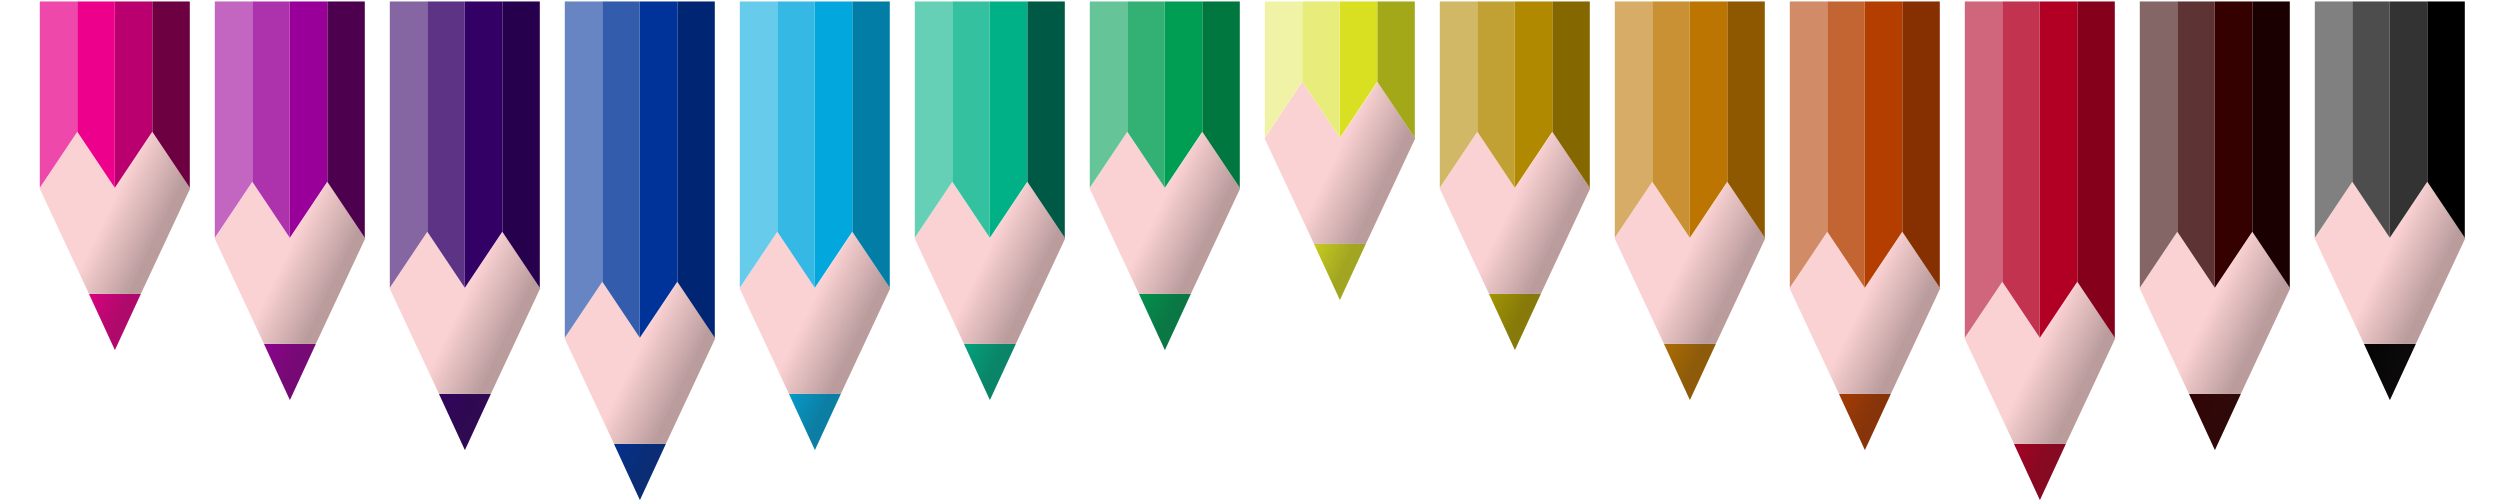 <?xml version="1.0" encoding="utf-8"?>
<!-- Generator: Adobe Illustrator 15.0.2, SVG Export Plug-In . SVG Version: 6.00 Build 0)  -->
<!DOCTYPE svg PUBLIC "-//W3C//DTD SVG 1.1//EN" "http://www.w3.org/Graphics/SVG/1.1/DTD/svg11.dtd">
<svg version="1.1" id="Layer_1" xmlns="http://www.w3.org/2000/svg" xmlns:xlink="http://www.w3.org/1999/xlink" x="0px" y="0px"
	  viewBox="0 0 1000 200" enable-background="new 0 0 1000 200" xml:space="preserve">
<g>
	<polygon points="955.96,160 966.318,137.576 945.602,137.576 	"/>
	
		<linearGradient id="SVGID_1_" gradientUnits="userSpaceOnUse" x1="-59.277" y1="-58.702" x2="-39.293" y2="-68.403" gradientTransform="matrix(-1 0 0 1 897.92 205.576)">
		<stop  offset="0" style="stop-color:#231F20"/>
		<stop  offset="0.09" style="stop-color:#231F20;stop-opacity:0.91"/>
		<stop  offset="1" style="stop-color:#231F20;stop-opacity:0"/>
	</linearGradient>
	<polygon opacity="0.3" fill="url(#SVGID_1_)" enable-background="new    " points="955.96,160 966.318,137.576 945.602,137.576 	
		"/>
	<polygon fill="#FBD2D3" points="955.96,95.122 940.895,72.698 925.828,95.326 945.602,137.576 966.318,137.576 986.092,95.326 
		971.025,72.801 	"/>
	
		<linearGradient id="SVGID_2_" gradientUnits="userSpaceOnUse" x1="-75.86" y1="-92.879" x2="-55.843" y2="-102.596" gradientTransform="matrix(-1 0 0 1 897.92 205.576)">
		<stop  offset="0" style="stop-color:#231F20"/>
		<stop  offset="0.09" style="stop-color:#231F20;stop-opacity:0.91"/>
		<stop  offset="1" style="stop-color:#231F20;stop-opacity:0"/>
	</linearGradient>
	<polygon opacity="0.3" fill="url(#SVGID_2_)" enable-background="new    " points="955.96,95.122 940.895,72.698 925.828,95.326 
		945.602,137.576 966.318,137.576 986.092,95.326 971.025,72.801 	"/>
	<polygon points="970.92,72.698 985.92,95.122 985.92,0.576 970.92,0.576 	"/>
	<polygon fill="#333333" points="955.92,95.122 970.92,72.698 970.92,0.576 955.92,0.576 	"/>
	<polygon fill="#808080" points="940.92,0.576 925.92,0.576 925.92,95.122 940.92,72.698 	"/>
	<polygon fill="#4D4D4D" points="940.92,0.576 940.92,72.698 955.92,95.122 955.92,0.576 	"/>
	<polygon fill="#340000" points="885.96,180 896.318,157.576 875.602,157.576 	"/>
	
		<linearGradient id="SVGID_3_" gradientUnits="userSpaceOnUse" x1="10.722" y1="-38.702" x2="30.707" y2="-48.403" gradientTransform="matrix(-1 0 0 1 897.92 205.576)">
		<stop  offset="0" style="stop-color:#231F20"/>
		<stop  offset="0.09" style="stop-color:#231F20;stop-opacity:0.91"/>
		<stop  offset="1" style="stop-color:#231F20;stop-opacity:0"/>
	</linearGradient>
	<polygon opacity="0.3" fill="url(#SVGID_3_)" enable-background="new    " points="885.96,180 896.318,157.576 875.602,157.576 	
		"/>
	<polygon fill="#FBD2D3" points="885.96,115.122 870.895,92.698 855.828,115.326 875.602,157.576 896.318,157.576 916.092,115.326 
		901.025,92.801 	"/>
	
		<linearGradient id="SVGID_4_" gradientUnits="userSpaceOnUse" x1="-5.862" y1="-72.879" x2="14.155" y2="-82.597" gradientTransform="matrix(-1 0 0 1 897.92 205.576)">
		<stop  offset="0" style="stop-color:#231F20"/>
		<stop  offset="0.09" style="stop-color:#231F20;stop-opacity:0.91"/>
		<stop  offset="1" style="stop-color:#231F20;stop-opacity:0"/>
	</linearGradient>
	<polygon opacity="0.3" fill="url(#SVGID_4_)" enable-background="new    " points="885.96,115.122 870.895,92.698 855.828,115.326 
		875.602,157.576 896.318,157.576 916.092,115.326 901.025,92.801 	"/>
	<polygon fill="#1A0000" points="900.92,92.698 915.92,115.122 915.92,0.576 900.92,0.576 	"/>
	<polygon fill="#340000" points="885.92,115.122 900.92,92.698 900.92,0.576 885.92,0.576 	"/>
	<polygon fill="#856666" points="870.92,0.576 855.92,0.576 855.92,115.122 870.92,92.698 	"/>
	<polygon fill="#5D3333" points="870.92,0.576 870.92,92.698 885.92,115.122 885.92,0.576 	"/>
	<polygon fill="#B10023" points="815.96,200 826.318,177.576 805.602,177.576 	"/>
	
		<linearGradient id="SVGID_5_" gradientUnits="userSpaceOnUse" x1="80.722" y1="-18.701" x2="100.708" y2="-28.403" gradientTransform="matrix(-1 0 0 1 897.92 205.576)">
		<stop  offset="0" style="stop-color:#231F20"/>
		<stop  offset="0.09" style="stop-color:#231F20;stop-opacity:0.91"/>
		<stop  offset="1" style="stop-color:#231F20;stop-opacity:0"/>
	</linearGradient>
	<polygon opacity="0.3" fill="url(#SVGID_5_)" enable-background="new    " points="815.96,200 826.318,177.576 805.602,177.576 	
		"/>
	<polygon fill="#FBD2D3" points="815.96,135.122 800.895,112.698 785.828,135.326 805.602,177.576 826.318,177.576 846.092,135.326 
		831.025,112.801 	"/>
	
		<linearGradient id="SVGID_6_" gradientUnits="userSpaceOnUse" x1="64.14" y1="-52.879" x2="84.157" y2="-62.596" gradientTransform="matrix(-1 0 0 1 897.92 205.576)">
		<stop  offset="0" style="stop-color:#231F20"/>
		<stop  offset="0.09" style="stop-color:#231F20;stop-opacity:0.91"/>
		<stop  offset="1" style="stop-color:#231F20;stop-opacity:0"/>
	</linearGradient>
	<polygon opacity="0.3" fill="url(#SVGID_6_)" enable-background="new    " points="815.96,135.122 800.895,112.698 
		785.828,135.326 805.602,177.576 826.318,177.576 846.092,135.326 831.025,112.801 	"/>
	<polygon fill="#85001A" points="830.92,112.698 845.92,135.122 845.92,0.576 830.92,0.576 	"/>
	<polygon fill="#B10023" points="830.92,112.698 830.92,0.576 815.92,0.576 815.92,135.122 	"/>
	<polygon fill="#D0667B" points="800.92,0.576 785.92,0.576 785.92,135.122 800.92,112.698 	"/>
	<polygon fill="#C1334F" points="815.92,135.122 815.92,0.576 800.92,0.576 800.92,112.698 	"/>
	<polygon fill="#B33E00" points="745.96,180 756.318,157.576 735.602,157.576 	"/>
	
		<linearGradient id="SVGID_7_" gradientUnits="userSpaceOnUse" x1="150.724" y1="-38.702" x2="170.708" y2="-48.403" gradientTransform="matrix(-1 0 0 1 897.92 205.576)">
		<stop  offset="0" style="stop-color:#231F20"/>
		<stop  offset="0.09" style="stop-color:#231F20;stop-opacity:0.91"/>
		<stop  offset="1" style="stop-color:#231F20;stop-opacity:0"/>
	</linearGradient>
	<polygon opacity="0.3" fill="url(#SVGID_7_)" enable-background="new    " points="745.96,180 756.318,157.576 735.602,157.576 	
		"/>
	<polygon fill="#FBD2D3" points="745.96,115.122 730.895,92.698 715.828,115.326 735.602,157.576 756.318,157.576 776.092,115.326 
		761.025,92.801 	"/>
	
		<linearGradient id="SVGID_8_" gradientUnits="userSpaceOnUse" x1="134.138" y1="-72.879" x2="154.155" y2="-82.597" gradientTransform="matrix(-1 0 0 1 897.92 205.576)">
		<stop  offset="0" style="stop-color:#231F20"/>
		<stop  offset="0.09" style="stop-color:#231F20;stop-opacity:0.91"/>
		<stop  offset="1" style="stop-color:#231F20;stop-opacity:0"/>
	</linearGradient>
	<polygon opacity="0.3" fill="url(#SVGID_8_)" enable-background="new    " points="745.96,115.122 730.895,92.698 715.828,115.326 
		735.602,157.576 756.318,157.576 776.092,115.326 761.025,92.801 	"/>
	<polygon fill="#862F00" points="760.92,92.698 775.92,115.122 775.92,0.576 760.92,0.576 	"/>
	<polygon fill="#B33E00" points="745.92,115.122 760.92,92.698 760.92,0.576 745.92,0.576 	"/>
	<polygon fill="#D18B66" points="730.92,0.576 715.92,0.576 715.92,115.122 730.92,92.698 	"/>
	<polygon fill="#C26533" points="730.92,0.576 730.92,92.698 745.92,115.122 745.92,0.576 	"/>
	<polygon fill="#BC7500" points="675.96,160 686.318,137.576 665.602,137.576 	"/>
	
		<linearGradient id="SVGID_9_" gradientUnits="userSpaceOnUse" x1="220.723" y1="-58.702" x2="240.708" y2="-68.403" gradientTransform="matrix(-1 0 0 1 897.92 205.576)">
		<stop  offset="0" style="stop-color:#231F20"/>
		<stop  offset="0.09" style="stop-color:#231F20;stop-opacity:0.91"/>
		<stop  offset="1" style="stop-color:#231F20;stop-opacity:0"/>
	</linearGradient>
	<polygon opacity="0.3" fill="url(#SVGID_9_)" enable-background="new    " points="675.96,160 686.318,137.576 665.602,137.576 	
		"/>
	<polygon fill="#FBD2D3" points="675.96,95.122 660.895,72.698 645.828,95.326 665.602,137.576 686.318,137.576 706.092,95.326 
		691.025,72.801 	"/>
	
		<linearGradient id="SVGID_10_" gradientUnits="userSpaceOnUse" x1="204.141" y1="-92.88" x2="224.157" y2="-102.596" gradientTransform="matrix(-1 0 0 1 897.92 205.576)">
		<stop  offset="0" style="stop-color:#231F20"/>
		<stop  offset="0.09" style="stop-color:#231F20;stop-opacity:0.91"/>
		<stop  offset="1" style="stop-color:#231F20;stop-opacity:0"/>
	</linearGradient>
	<polygon opacity="0.3" fill="url(#SVGID_10_)" enable-background="new    " points="675.96,95.122 660.895,72.698 645.828,95.326 
		665.602,137.576 686.318,137.576 706.092,95.326 691.025,72.801 	"/>
	<polygon fill="#8D5800" points="690.92,72.698 705.92,95.122 705.92,0.576 690.92,0.576 	"/>
	<polygon fill="#BC7500" points="675.92,95.122 690.92,72.698 690.92,0.576 675.92,0.576 	"/>
	<polygon fill="#D7AC66" points="660.92,0.576 645.92,0.576 645.92,95.122 660.92,72.698 	"/>
	<polygon fill="#C99133" points="660.92,0.576 660.92,72.698 675.92,95.122 675.92,0.576 	"/>
	<polygon fill="#B1A200" points="605.96,140 616.318,117.576 595.602,117.576 	"/>
	
		<linearGradient id="SVGID_11_" gradientUnits="userSpaceOnUse" x1="290.722" y1="-78.701" x2="310.706" y2="-88.402" gradientTransform="matrix(-1 0 0 1 897.92 205.576)">
		<stop  offset="0" style="stop-color:#231F20"/>
		<stop  offset="0.09" style="stop-color:#231F20;stop-opacity:0.91"/>
		<stop  offset="1" style="stop-color:#231F20;stop-opacity:0"/>
	</linearGradient>
	<polygon opacity="0.3" fill="url(#SVGID_11_)" enable-background="new    " points="605.96,140 616.318,117.576 595.602,117.576 	
		"/>
	<polygon fill="#FBD2D3" points="605.96,75.122 590.894,52.698 575.828,75.326 595.602,117.576 616.318,117.576 636.092,75.326 
		621.025,52.801 	"/>
	
		<linearGradient id="SVGID_12_" gradientUnits="userSpaceOnUse" x1="274.137" y1="-112.878" x2="294.155" y2="-122.595" gradientTransform="matrix(-1 0 0 1 897.92 205.576)">
		<stop  offset="0" style="stop-color:#231F20"/>
		<stop  offset="0.09" style="stop-color:#231F20;stop-opacity:0.91"/>
		<stop  offset="1" style="stop-color:#231F20;stop-opacity:0"/>
	</linearGradient>
	<polygon opacity="0.3" fill="url(#SVGID_12_)" enable-background="new    " points="605.96,75.122 590.894,52.698 575.828,75.326 
		595.602,117.576 616.318,117.576 636.092,75.326 621.025,52.801 	"/>
	<polygon fill="#856700" points="620.92,52.698 635.92,75.122 635.92,0.576 620.92,0.576 	"/>
	<polygon fill="#B18900" points="605.92,75.122 620.92,52.698 620.92,0.576 605.92,0.576 	"/>
	<polygon fill="#D0B866" points="590.92,0.576 575.92,0.576 575.92,75.122 590.92,52.698 	"/>
	<polygon fill="#C1A133" points="590.92,0.576 590.92,52.698 605.92,75.122 605.92,0.576 	"/>
	<polygon fill="#D9E021" points="535.96,120 546.318,97.576 525.602,97.576 	"/>
	
		<linearGradient id="SVGID_13_" gradientUnits="userSpaceOnUse" x1="360.722" y1="-98.701" x2="380.706" y2="-108.402" gradientTransform="matrix(-1 0 0 1 897.92 205.576)">
		<stop  offset="0" style="stop-color:#231F20"/>
		<stop  offset="0.09" style="stop-color:#231F20;stop-opacity:0.91"/>
		<stop  offset="1" style="stop-color:#231F20;stop-opacity:0"/>
	</linearGradient>
	<polygon opacity="0.3" fill="url(#SVGID_13_)" enable-background="new    " points="535.96,120 546.318,97.576 525.602,97.576 	"/>
	<polygon fill="#FBD2D3" points="535.96,55.122 520.895,32.698 505.828,55.326 525.602,97.576 546.318,97.576 566.092,55.326 
		551.025,32.801 	"/>
	
		<linearGradient id="SVGID_14_" gradientUnits="userSpaceOnUse" x1="344.138" y1="-132.878" x2="364.155" y2="-142.595" gradientTransform="matrix(-1 0 0 1 897.92 205.576)">
		<stop  offset="0" style="stop-color:#231F20"/>
		<stop  offset="0.09" style="stop-color:#231F20;stop-opacity:0.91"/>
		<stop  offset="1" style="stop-color:#231F20;stop-opacity:0"/>
	</linearGradient>
	<polygon opacity="0.3" fill="url(#SVGID_14_)" enable-background="new    " points="535.96,55.122 520.895,32.698 505.828,55.326 
		525.602,97.576 546.318,97.576 566.092,55.326 551.025,32.801 	"/>
	<polygon fill="#A3A819" points="550.92,32.698 565.92,55.122 565.92,0.576 550.92,0.576 	"/>
	<polygon fill="#D9E021" points="535.92,55.122 550.92,32.698 550.92,0.576 535.92,0.576 	"/>
	<polygon fill="#F0F3A6" points="520.92,0.576 505.92,0.576 505.92,55.122 520.92,32.698 	"/>
	<polygon fill="#E8EC7A" points="520.92,0.576 520.92,32.698 535.92,55.122 535.92,0.576 	"/>
	<polygon fill="#009E53" points="465.959,140 476.318,117.576 455.602,117.576 	"/>
	
		<linearGradient id="SVGID_15_" gradientUnits="userSpaceOnUse" x1="430.723" y1="-78.702" x2="450.707" y2="-88.403" gradientTransform="matrix(-1 0 0 1 897.92 205.576)">
		<stop  offset="0" style="stop-color:#231F20"/>
		<stop  offset="0.09" style="stop-color:#231F20;stop-opacity:0.91"/>
		<stop  offset="1" style="stop-color:#231F20;stop-opacity:0"/>
	</linearGradient>
	<polygon opacity="0.3" fill="url(#SVGID_15_)" enable-background="new    " points="465.959,140 476.318,117.576 455.602,117.576 	
		"/>
	<polygon fill="#FBD2D3" points="465.96,75.122 450.895,52.698 435.828,75.326 455.602,117.576 476.318,117.576 496.092,75.326 
		481.026,52.801 	"/>
	
		<linearGradient id="SVGID_16_" gradientUnits="userSpaceOnUse" x1="414.138" y1="-112.88" x2="434.155" y2="-122.597" gradientTransform="matrix(-1 0 0 1 897.92 205.576)">
		<stop  offset="0" style="stop-color:#231F20"/>
		<stop  offset="0.09" style="stop-color:#231F20;stop-opacity:0.91"/>
		<stop  offset="1" style="stop-color:#231F20;stop-opacity:0"/>
	</linearGradient>
	<polygon opacity="0.3" fill="url(#SVGID_16_)" enable-background="new    " points="465.96,75.122 450.895,52.698 435.828,75.326 
		455.602,117.576 476.318,117.576 496.092,75.326 481.026,52.801 	"/>
	<polygon fill="#00773E" points="480.92,52.698 495.92,75.122 495.92,0.576 480.92,0.576 	"/>
	<polygon fill="#009E53" points="465.92,75.122 480.92,52.698 480.92,0.576 465.92,0.576 	"/>
	<polygon fill="#66C598" points="450.92,0.576 435.92,0.576 435.92,75.122 450.92,52.698 	"/>
	<polygon fill="#33B175" points="450.92,0.576 450.92,52.698 465.92,75.122 465.92,0.576 	"/>
	<polygon fill="#00B187" points="395.959,160 406.318,137.576 385.602,137.576 	"/>
	
		<linearGradient id="SVGID_17_" gradientUnits="userSpaceOnUse" x1="500.723" y1="-58.701" x2="520.705" y2="-68.401" gradientTransform="matrix(-1 0 0 1 897.92 205.576)">
		<stop  offset="0" style="stop-color:#231F20"/>
		<stop  offset="0.09" style="stop-color:#231F20;stop-opacity:0.91"/>
		<stop  offset="1" style="stop-color:#231F20;stop-opacity:0"/>
	</linearGradient>
	<polygon opacity="0.3" fill="url(#SVGID_17_)" enable-background="new    " points="395.959,160 406.318,137.576 385.602,137.576 	
		"/>
	<polygon fill="#FBD2D3" points="395.96,95.122 380.895,72.698 365.828,95.326 385.602,137.576 406.318,137.576 426.092,95.326 
		411.026,72.801 	"/>
	
		<linearGradient id="SVGID_18_" gradientUnits="userSpaceOnUse" x1="484.139" y1="-92.88" x2="504.156" y2="-102.597" gradientTransform="matrix(-1 0 0 1 897.92 205.576)">
		<stop  offset="0" style="stop-color:#231F20"/>
		<stop  offset="0.09" style="stop-color:#231F20;stop-opacity:0.91"/>
		<stop  offset="1" style="stop-color:#231F20;stop-opacity:0"/>
	</linearGradient>
	<polygon opacity="0.3" fill="url(#SVGID_18_)" enable-background="new    " points="395.96,95.122 380.895,72.698 365.828,95.326 
		385.602,137.576 406.318,137.576 426.092,95.326 411.026,72.801 	"/>
	<polygon fill="#005944" points="410.92,72.698 425.92,95.122 425.92,0.576 410.92,0.576 	"/>
	<polygon fill="#00B187" points="395.92,95.122 410.92,72.698 410.92,0.576 395.92,0.576 	"/>
	<polygon fill="#66D0B7" points="380.92,0.576 365.92,0.576 365.92,95.122 380.92,72.698 	"/>
	<polygon fill="#33C19F" points="380.92,0.576 380.92,72.698 395.92,95.122 395.92,0.576 	"/>
	<polygon fill="#02A8DD" points="325.959,180 336.318,157.576 315.602,157.576 	"/>
	
		<linearGradient id="SVGID_19_" gradientUnits="userSpaceOnUse" x1="570.723" y1="-38.703" x2="590.705" y2="-48.403" gradientTransform="matrix(-1 0 0 1 897.92 205.576)">
		<stop  offset="0" style="stop-color:#231F20"/>
		<stop  offset="0.09" style="stop-color:#231F20;stop-opacity:0.91"/>
		<stop  offset="1" style="stop-color:#231F20;stop-opacity:0"/>
	</linearGradient>
	<polygon opacity="0.3" fill="url(#SVGID_19_)" enable-background="new    " points="325.959,180 336.318,157.576 315.602,157.576 	
		"/>
	<polygon fill="#FBD2D3" points="325.96,115.122 310.895,92.698 295.828,115.326 315.602,157.576 336.318,157.576 356.092,115.326 
		341.026,92.801 	"/>
	
		<linearGradient id="SVGID_20_" gradientUnits="userSpaceOnUse" x1="554.138" y1="-72.878" x2="574.155" y2="-82.595" gradientTransform="matrix(-1 0 0 1 897.92 205.576)">
		<stop  offset="0" style="stop-color:#231F20"/>
		<stop  offset="0.09" style="stop-color:#231F20;stop-opacity:0.91"/>
		<stop  offset="1" style="stop-color:#231F20;stop-opacity:0"/>
	</linearGradient>
	<polygon opacity="0.3" fill="url(#SVGID_20_)" enable-background="new    " points="325.96,115.122 310.895,92.698 
		295.828,115.326 315.602,157.576 336.318,157.576 356.092,115.326 341.026,92.801 	"/>
	<polygon fill="#027EA6" points="340.92,92.698 355.92,115.122 355.92,0.576 340.92,0.576 	"/>
	<polygon fill="#02A8DD" points="325.92,115.122 340.92,92.698 340.92,0.576 325.92,0.576 	"/>
	<polygon fill="#67CBEB" points="310.92,0.576 295.92,0.576 295.92,115.122 310.92,92.698 	"/>
	<polygon fill="#35B9E4" points="310.92,0.576 310.92,92.698 325.92,115.122 325.92,0.576 	"/>
	<polygon fill="#003399" points="255.959,200 266.318,177.576 245.602,177.576 	"/>
	
		<linearGradient id="SVGID_21_" gradientUnits="userSpaceOnUse" x1="640.723" y1="-18.702" x2="660.707" y2="-28.403" gradientTransform="matrix(-1 0 0 1 897.92 205.576)">
		<stop  offset="0" style="stop-color:#231F20"/>
		<stop  offset="0.09" style="stop-color:#231F20;stop-opacity:0.91"/>
		<stop  offset="1" style="stop-color:#231F20;stop-opacity:0"/>
	</linearGradient>
	<polygon opacity="0.3" fill="url(#SVGID_21_)" enable-background="new    " points="255.959,200 266.318,177.576 245.602,177.576 	
		"/>
	<polygon fill="#FBD2D3" points="255.96,135.122 240.895,112.698 225.828,135.326 245.602,177.576 266.318,177.576 286.092,135.326 
		271.026,112.802 	"/>
	
		<linearGradient id="SVGID_22_" gradientUnits="userSpaceOnUse" x1="624.14" y1="-52.879" x2="644.157" y2="-62.596" gradientTransform="matrix(-1 0 0 1 897.92 205.576)">
		<stop  offset="0" style="stop-color:#231F20"/>
		<stop  offset="0.09" style="stop-color:#231F20;stop-opacity:0.91"/>
		<stop  offset="1" style="stop-color:#231F20;stop-opacity:0"/>
	</linearGradient>
	<polygon opacity="0.3" fill="url(#SVGID_22_)" enable-background="new    " points="255.96,135.122 240.895,112.698 
		225.828,135.326 245.602,177.576 266.318,177.576 286.092,135.326 271.026,112.802 	"/>
	<polygon fill="#002673" points="270.92,112.698 285.92,135.122 285.92,0.576 270.92,0.576 	"/>
	<polygon fill="#003399" points="270.92,112.698 270.92,0.576 255.92,0.576 255.92,135.122 	"/>
	<polygon fill="#6685C2" points="240.92,0.576 225.92,0.576 225.92,135.122 240.92,112.698 	"/>
	<polygon fill="#335CAD" points="255.92,135.122 255.92,0.576 240.92,0.576 240.92,112.698 	"/>
	<polygon fill="#330066" points="185.959,180 196.318,157.576 175.602,157.576 	"/>
	
		<linearGradient id="SVGID_23_" gradientUnits="userSpaceOnUse" x1="710.723" y1="-38.702" x2="730.707" y2="-48.403" gradientTransform="matrix(-1 0 0 1 897.92 205.576)">
		<stop  offset="0" style="stop-color:#231F20"/>
		<stop  offset="0.09" style="stop-color:#231F20;stop-opacity:0.91"/>
		<stop  offset="1" style="stop-color:#231F20;stop-opacity:0"/>
	</linearGradient>
	<polygon opacity="0.3" fill="url(#SVGID_23_)" enable-background="new    " points="185.959,180 196.318,157.576 175.602,157.576 	
		"/>
	<polygon fill="#FBD2D3" points="185.96,115.122 170.895,92.698 155.828,115.326 175.602,157.576 196.318,157.576 216.092,115.326 
		201.026,92.801 	"/>
	
		<linearGradient id="SVGID_24_" gradientUnits="userSpaceOnUse" x1="694.138" y1="-72.88" x2="714.155" y2="-82.597" gradientTransform="matrix(-1 0 0 1 897.92 205.576)">
		<stop  offset="0" style="stop-color:#231F20"/>
		<stop  offset="0.09" style="stop-color:#231F20;stop-opacity:0.91"/>
		<stop  offset="1" style="stop-color:#231F20;stop-opacity:0"/>
	</linearGradient>
	<polygon opacity="0.3" fill="url(#SVGID_24_)" enable-background="new    " points="185.96,115.122 170.895,92.698 
		155.828,115.326 175.602,157.576 196.318,157.576 216.092,115.326 201.026,92.801 	"/>
	<polygon fill="#26004D" points="200.92,92.698 215.92,115.122 215.92,0.576 200.92,0.576 	"/>
	<polygon fill="#330066" points="185.92,115.122 200.92,92.698 200.92,0.576 185.92,0.576 	"/>
	<polygon fill="#8566A3" points="170.92,0.576 155.92,0.576 155.92,115.122 170.92,92.698 	"/>
	<polygon fill="#5C3385" points="170.92,0.576 170.92,92.698 185.92,115.122 185.92,0.576 	"/>
	<polygon fill="#990099" points="115.959,160 126.318,137.576 105.602,137.576 	"/>
	
		<linearGradient id="SVGID_25_" gradientUnits="userSpaceOnUse" x1="780.723" y1="-58.702" x2="800.708" y2="-68.404" gradientTransform="matrix(-1 0 0 1 897.92 205.576)">
		<stop  offset="0" style="stop-color:#231F20"/>
		<stop  offset="0.09" style="stop-color:#231F20;stop-opacity:0.91"/>
		<stop  offset="1" style="stop-color:#231F20;stop-opacity:0"/>
	</linearGradient>
	<polygon opacity="0.3" fill="url(#SVGID_25_)" enable-background="new    " points="115.959,160 126.318,137.576 105.602,137.576 	
		"/>
	<polygon fill="#FBD2D3" points="115.96,95.122 100.895,72.698 85.828,95.326 105.602,137.576 126.318,137.576 146.092,95.326 
		131.026,72.801 	"/>
	
		<linearGradient id="SVGID_26_" gradientUnits="userSpaceOnUse" x1="764.141" y1="-92.88" x2="784.157" y2="-102.597" gradientTransform="matrix(-1 0 0 1 897.92 205.576)">
		<stop  offset="0" style="stop-color:#231F20"/>
		<stop  offset="0.09" style="stop-color:#231F20;stop-opacity:0.91"/>
		<stop  offset="1" style="stop-color:#231F20;stop-opacity:0"/>
	</linearGradient>
	<polygon opacity="0.3" fill="url(#SVGID_26_)" enable-background="new    " points="115.96,95.122 100.895,72.698 85.828,95.326 
		105.602,137.576 126.318,137.576 146.092,95.326 131.026,72.801 	"/>
	<polygon fill="#4D004D" points="130.92,72.698 145.92,95.122 145.92,0.576 130.92,0.576 	"/>
	<polygon fill="#990099" points="115.92,95.122 130.92,72.698 130.92,0.576 115.92,0.576 	"/>
	<polygon fill="#C266C2" points="100.92,0.576 85.92,0.576 85.92,95.122 100.92,72.698 	"/>
	<polygon fill="#AD33AD" points="100.92,0.576 100.92,72.698 115.92,95.122 115.92,0.576 	"/>
	<polygon fill="#EC008C" points="45.959,140 56.318,117.576 35.602,117.576 	"/>
	
		<linearGradient id="SVGID_27_" gradientUnits="userSpaceOnUse" x1="850.723" y1="-78.701" x2="870.708" y2="-88.403" gradientTransform="matrix(-1 0 0 1 897.92 205.576)">
		<stop  offset="0" style="stop-color:#231F20"/>
		<stop  offset="0.09" style="stop-color:#231F20;stop-opacity:0.91"/>
		<stop  offset="1" style="stop-color:#231F20;stop-opacity:0"/>
	</linearGradient>
	<polygon opacity="0.3" fill="url(#SVGID_27_)" enable-background="new    " points="45.959,140 56.318,117.576 35.602,117.576 	"/>
	<polygon fill="#FBD2D3" points="45.96,75.122 30.895,52.698 15.828,75.326 35.602,117.576 56.318,117.576 76.092,75.326 
		61.025,52.801 	"/>
	
		<linearGradient id="SVGID_28_" gradientUnits="userSpaceOnUse" x1="834.139" y1="-112.879" x2="854.156" y2="-122.596" gradientTransform="matrix(-1 0 0 1 897.92 205.576)">
		<stop  offset="0" style="stop-color:#231F20"/>
		<stop  offset="0.09" style="stop-color:#231F20;stop-opacity:0.91"/>
		<stop  offset="1" style="stop-color:#231F20;stop-opacity:0"/>
	</linearGradient>
	<polygon opacity="0.3" fill="url(#SVGID_28_)" enable-background="new    " points="45.96,75.122 30.895,52.698 15.828,75.326 
		35.602,117.576 56.318,117.576 76.092,75.326 61.025,52.801 	"/>
	<polygon fill="#6D0040" points="60.92,52.698 75.92,75.122 75.92,0.576 60.92,0.576 	"/>
	<polygon fill="#B9006E" points="45.92,75.122 60.92,52.698 60.92,0.576 45.92,0.576 	"/>
	<polygon fill="#EF48AB" points="30.92,0.576 15.92,0.576 15.92,75.122 30.92,52.698 	"/>
	<polygon fill="#EC008C" points="30.92,0.576 30.92,52.698 45.92,75.122 45.92,0.576 	"/>
</g>
</svg>
